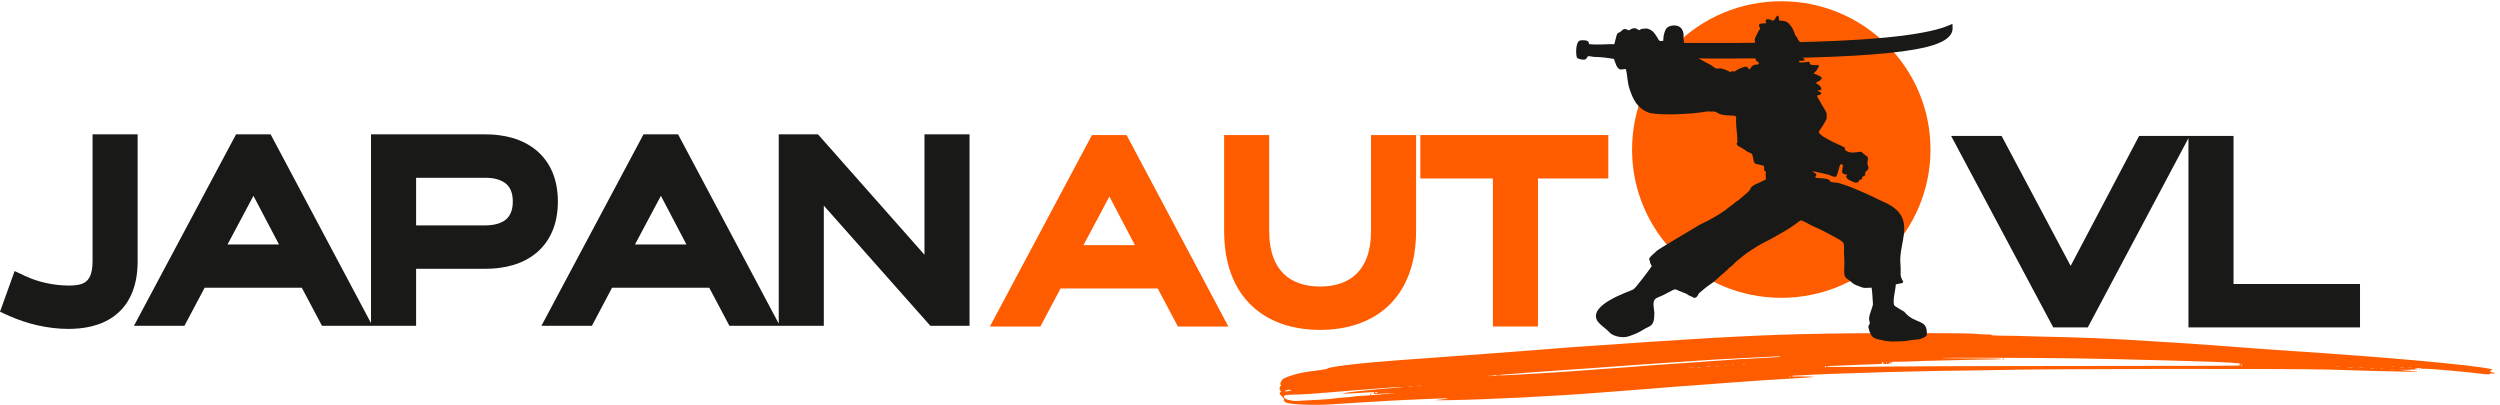<svg width="247" height="40" viewBox="0 0 247 40" fill="none" xmlns="http://www.w3.org/2000/svg">
<g id="name=orig, state=full">
<g id="Union">
<path d="M9.145 13.273V25.817C9.145 27.172 8.74 27.653 8.437 27.864C8.054 28.132 7.497 28.212 6.809 28.212C5.329 28.212 3.772 27.874 2.49 27.27L1.445 26.779L0 30.801L0.886 31.2C2.692 32.012 4.768 32.496 6.756 32.496C8.143 32.496 9.857 32.263 11.243 31.255C12.694 30.202 13.598 28.444 13.598 25.817V13.273H9.145Z" fill="#191A17"/>
<path fill-rule="evenodd" clip-rule="evenodd" d="M23.322 13.273L13.235 32.187H18.224L20.216 28.431H29.819L31.811 32.187H41.111V26.558H47.96C49.817 26.558 51.613 26.118 52.962 25.009C54.346 23.872 55.118 22.15 55.118 19.906C55.118 17.682 54.344 15.966 52.963 14.831C51.615 13.722 49.821 13.273 47.96 13.273H36.655V31.921L26.738 13.273H23.322ZM41.111 22.267V17.564H47.96C48.85 17.564 49.525 17.776 49.957 18.123C50.352 18.44 50.665 18.966 50.665 19.906C50.665 20.869 50.345 21.398 49.949 21.714C49.515 22.06 48.84 22.267 47.96 22.267H41.111ZM27.564 24.15H22.482L25.04 19.348L27.564 24.15Z" fill="#191A17"/>
<path fill-rule="evenodd" clip-rule="evenodd" d="M63.578 13.273L53.492 32.187H58.481L60.47 28.431H70.075L72.064 32.187H81.393V20.315L91.916 32.187H95.791V13.273H91.338V25.169L80.816 13.273H76.94V31.974L66.995 13.273H63.578ZM67.818 24.15H62.738L65.297 19.348L67.818 24.15Z" fill="#191A17"/>
</g>
<g id="Union_2">
<path d="M175.992 29.425C167.848 29.425 161.247 22.864 161.247 14.774C161.247 6.681 167.848 0.123 175.992 0.123C184.135 0.123 190.733 6.681 190.733 14.774C190.733 22.864 184.135 29.425 175.992 29.425Z" fill="#FF5C00"/>
<path fill-rule="evenodd" clip-rule="evenodd" d="M107.888 13.342L97.802 32.259H102.79L104.782 28.503H114.385L116.377 32.259H121.363L111.305 13.342H107.888ZM112.13 24.219H107.048L109.607 19.416L112.13 24.219Z" fill="#FF5C00"/>
<path d="M120.943 13.342V22.802C120.943 26.113 121.947 28.606 123.731 30.263C125.5 31.906 127.894 32.593 130.425 32.593C132.957 32.593 135.352 31.906 137.122 30.263C138.906 28.606 139.91 26.113 139.91 22.802V13.342H135.457V22.802C135.457 24.935 134.841 26.269 133.999 27.076C133.146 27.893 131.917 28.309 130.425 28.309C128.929 28.309 127.701 27.893 126.851 27.077C126.01 26.27 125.396 24.936 125.396 22.802V13.342H120.943Z" fill="#FF5C00"/>
<path d="M140.329 17.633V13.342H158.901V17.633H151.953V32.259H147.499V17.633H140.329Z" fill="#FF5C00"/>
<path d="M197.813 35.473C197.813 35.495 197.848 35.517 197.892 35.517C197.938 35.517 197.992 35.495 198.007 35.473C198.02 35.448 197.985 35.426 197.923 35.426C197.863 35.426 197.813 35.448 197.813 35.473Z" fill="#FF5C00"/>
<path d="M135.491 38.951C135.378 39.023 135.303 39.023 135.35 38.951C135.366 38.916 135.428 38.895 135.482 38.895C135.566 38.895 135.566 38.904 135.491 38.951Z" fill="#FF5C00"/>
<path fill-rule="evenodd" clip-rule="evenodd" d="M173.89 33.153C176.123 33.047 179.1 32.975 182.621 32.934C187.475 32.884 194.699 32.906 195.199 32.981C195.534 33.025 196.228 33.059 196.681 33.053C196.731 33.047 196.766 33.069 196.75 33.103C196.728 33.131 197.147 33.159 197.807 33.166C198.411 33.172 198.974 33.178 199.064 33.181C199.144 33.187 199.835 33.205 200.658 33.227L200.916 33.234C206.332 33.356 208.152 33.431 212.63 33.716C213.596 33.779 215.032 33.869 215.82 33.913C216.611 33.96 217.709 34.038 218.259 34.082C218.692 34.118 219.405 34.171 220.02 34.215L220.501 34.251C221.177 34.298 222.368 34.385 223.144 34.448C223.919 34.51 225.355 34.61 226.331 34.673C235.675 35.279 244.077 36.036 246.079 36.452C246.267 36.49 246.279 36.559 246.107 36.609C245.973 36.643 245.973 36.649 246.082 36.727C246.148 36.771 246.254 36.812 246.329 36.812C246.404 36.812 246.464 36.84 246.464 36.874C246.464 36.918 246.395 36.931 246.267 36.906C246.151 36.89 246.032 36.906 245.973 36.946C245.904 36.996 245.779 37.003 245.55 36.974C243.952 36.756 239.793 36.39 239.402 36.434C239.249 36.452 239.183 36.446 239.23 36.412C239.283 36.383 239.18 36.362 238.955 36.362C238.755 36.362 238.592 36.383 238.592 36.405C238.592 36.434 238.68 36.446 238.783 36.434C238.933 36.418 238.943 36.43 238.852 36.468C238.789 36.496 238.352 36.524 237.876 36.537L237.013 36.546L237.933 36.621C238.433 36.659 238.886 36.706 238.936 36.715C239.058 36.749 236.41 36.706 234.258 36.643C233.279 36.609 231.431 36.552 230.149 36.515C226.537 36.405 200.903 36.44 197.294 36.559C196.9 36.571 195.365 36.599 193.879 36.615C192.397 36.63 190.855 36.652 190.461 36.671C190.064 36.687 188.926 36.709 187.934 36.727C186.94 36.743 185.967 36.771 185.78 36.784C185.589 36.793 184.826 36.821 184.085 36.84C183.344 36.856 182.477 36.884 182.162 36.896C181.926 36.908 181.479 36.923 181.044 36.938L181.043 36.938L180.611 36.953C180.076 36.968 179.466 36.996 179.26 37.009C178.381 37.065 177.274 37.121 177.18 37.115C177.124 37.115 177.077 37.131 177.077 37.159C177.077 37.187 177.164 37.212 177.268 37.2C177.633 37.178 179.219 37.206 179.191 37.24C179.175 37.256 178.553 37.306 177.818 37.347C175.032 37.509 172.73 37.666 170.672 37.825C169.506 37.916 167.814 38.044 166.91 38.106C166.01 38.166 164.527 38.279 163.608 38.36C163.33 38.382 163.018 38.407 162.699 38.432L162.696 38.433C161.965 38.491 161.2 38.552 160.737 38.585L160.607 38.595C159.915 38.647 158.696 38.74 157.807 38.81C153.641 39.142 146.858 39.479 143.19 39.536C141.577 39.564 141.511 39.545 142.724 39.432C143.343 39.373 143.087 39.332 142.299 39.367C141.858 39.389 141.186 39.417 140.804 39.429C139.609 39.479 138.75 39.517 138.365 39.539C138.158 39.551 137.671 39.58 137.273 39.595C136.876 39.614 136.41 39.642 136.238 39.658C136.066 39.67 135.25 39.72 134.431 39.764C134.124 39.784 133.759 39.806 133.385 39.829L133.383 39.829C132.757 39.868 132.107 39.908 131.673 39.939C129.84 40.07 127.473 39.98 127.044 39.761C126.875 39.679 126.807 39.558 126.854 39.432C126.872 39.395 126.785 39.276 126.663 39.176C126.428 38.967 126.378 38.841 126.503 38.748C126.578 38.691 126.578 38.673 126.503 38.613C126.394 38.523 126.394 38.25 126.503 38.163C126.566 38.11 126.566 38.072 126.519 38C126.475 37.919 126.491 37.847 126.6 37.65C126.732 37.419 126.772 37.39 127.313 37.193C128.151 36.89 128.824 36.756 130.425 36.565C130.822 36.515 131.116 36.452 131.172 36.402C131.235 36.346 131.651 36.261 132.276 36.171C134.081 35.911 136.204 35.721 141.092 35.377C142.564 35.276 144.672 35.118 145.923 35.025L146.117 35.011L146.878 34.952C148.202 34.85 150.155 34.699 151.662 34.588L152.598 34.517C154.014 34.408 155.133 34.322 155.252 34.307C155.396 34.291 156.312 34.229 157.291 34.166C158.239 34.106 159.33 34.031 159.773 34L159.818 33.997C162.557 33.791 169.531 33.35 171.42 33.266C171.855 33.247 172.426 33.221 172.949 33.196C173.303 33.18 173.636 33.164 173.89 33.153ZM175.066 35.314C175.526 35.298 175.917 35.264 175.942 35.242C175.976 35.214 175.544 35.186 175.51 35.214C175.504 35.22 175.125 35.242 174.666 35.258C173.624 35.305 172.952 35.336 171.707 35.405C171.173 35.439 170.46 35.473 170.128 35.489C169.895 35.5 169.608 35.517 169.379 35.53L169.377 35.531C169.278 35.536 169.189 35.542 169.121 35.545C165.803 35.758 161.753 36.039 158.582 36.277C158.438 36.287 158.239 36.302 158.001 36.319C157.224 36.375 156.034 36.461 154.992 36.53C154.664 36.553 154.341 36.575 154.037 36.596L154.035 36.596L154.029 36.597C153.086 36.662 152.336 36.713 152.206 36.727C151.89 36.756 151.574 36.778 150.655 36.84C150.386 36.856 150.076 36.884 149.967 36.896C149.857 36.912 149.548 36.934 149.279 36.953C148.538 36.996 148.106 37.043 148.072 37.075C148.047 37.103 148.985 37.071 150.051 37.009C150.23 36.994 150.508 36.977 150.742 36.963L150.914 36.953C151.011 36.948 151.142 36.941 151.287 36.933L151.288 36.933C151.523 36.92 151.793 36.906 152.006 36.896C152.803 36.849 154.773 36.721 156.199 36.615C157.457 36.518 157.86 36.49 158.495 36.446C158.675 36.435 158.905 36.417 159.085 36.404L159.179 36.397L159.27 36.39C159.442 36.374 159.805 36.349 160.077 36.333C160.346 36.318 160.678 36.29 160.821 36.277C160.965 36.265 161.3 36.236 161.569 36.221C162.276 36.171 163.455 36.08 163.752 36.052C164.055 36.024 164.665 35.983 165.387 35.939C165.57 35.929 165.796 35.914 165.99 35.902C166.102 35.894 166.203 35.888 166.278 35.883C167.054 35.827 167.357 35.805 167.886 35.77L168.075 35.757C168.313 35.74 168.533 35.724 168.605 35.714C168.689 35.703 168.97 35.686 169.266 35.667L169.409 35.658C169.759 35.642 170.134 35.614 170.244 35.602C170.35 35.586 170.7 35.561 171.016 35.545C171.332 35.53 171.723 35.505 171.879 35.489C172.039 35.477 172.53 35.448 172.971 35.433C173.412 35.417 173.878 35.389 174.006 35.377C174.131 35.364 174.606 35.336 175.066 35.314ZM213.753 35.602C209.54 35.489 208.387 35.467 204.878 35.405C201.797 35.348 191.684 35.326 191.731 35.377C191.747 35.389 193.107 35.405 194.758 35.405C196.55 35.411 197.754 35.433 197.754 35.467C197.754 35.495 197.191 35.523 196.422 35.523C195.687 35.53 194.98 35.539 194.855 35.545C194.727 35.552 193.745 35.574 192.672 35.595C191.596 35.617 190.471 35.645 190.174 35.658C189.267 35.702 187.347 35.755 187.112 35.749C186.921 35.736 186.881 35.758 186.852 35.867L186.818 35.996L186.777 35.855L186.74 35.714L186.699 35.839C186.665 35.952 186.618 35.968 186.349 35.968C186.102 35.968 186.049 35.952 186.071 35.883C186.096 35.827 186.071 35.799 186.008 35.799C185.946 35.799 185.924 35.827 185.946 35.883C185.967 35.955 185.899 35.968 185.505 35.974C185.245 35.974 184.957 35.983 184.86 35.996C184.77 36.008 184.182 36.03 183.569 36.046C182.59 36.08 181.89 36.108 180.858 36.158C180.582 36.171 180.404 36.243 180.617 36.255C181.03 36.271 185.733 36.243 186.527 36.215C187.065 36.193 194.026 36.171 202.004 36.164C221.306 36.149 221.306 36.149 221.305 36.081L221.305 36.08C221.305 36.052 221.271 36.024 221.236 36.018C221.196 36.011 221.224 35.996 221.305 35.974C221.424 35.933 221.402 35.924 221.161 35.896C220.454 35.805 218.656 35.736 213.753 35.602ZM186.383 35.883C186.418 35.867 186.44 35.839 186.44 35.821C186.44 35.811 186.418 35.799 186.383 35.799C186.352 35.799 186.324 35.827 186.324 35.861C186.324 35.889 186.352 35.899 186.383 35.883ZM172.211 36.008C172.264 36.018 172.345 36.018 172.386 36.008C172.42 35.989 172.38 35.98 172.283 35.98C172.189 35.98 172.154 35.989 172.211 36.008ZM171.151 36.065C171.191 36.08 171.241 36.074 171.26 36.058C171.282 36.039 171.248 36.024 171.185 36.03C171.123 36.03 171.104 36.046 171.151 36.065ZM221.483 36.136C221.511 36.136 221.533 36.108 221.533 36.08C221.533 36.046 221.493 36.024 221.443 36.024C221.396 36.024 221.374 36.046 221.389 36.08C221.408 36.108 221.449 36.136 221.483 36.136ZM170.431 36.121C170.485 36.13 170.575 36.13 170.632 36.121C170.685 36.102 170.638 36.093 170.528 36.093C170.419 36.093 170.375 36.102 170.431 36.121ZM169.512 36.177C169.6 36.186 169.725 36.186 169.8 36.177C169.868 36.164 169.8 36.152 169.64 36.152C169.484 36.152 169.421 36.164 169.512 36.177ZM180.323 36.199C180.267 36.283 180.338 36.34 180.413 36.265C180.454 36.227 180.454 36.193 180.42 36.171C180.385 36.152 180.338 36.164 180.323 36.199ZM168.652 36.233C168.736 36.243 168.865 36.243 168.94 36.233C169.009 36.221 168.94 36.208 168.777 36.208C168.624 36.208 168.558 36.221 168.652 36.233ZM230.884 36.233C230.918 36.243 230.987 36.243 231.028 36.233C231.062 36.215 231.034 36.205 230.953 36.205C230.874 36.205 230.846 36.215 230.884 36.233ZM236.341 36.233C236.375 36.243 236.444 36.243 236.485 36.233C236.519 36.215 236.491 36.205 236.41 36.205C236.331 36.205 236.3 36.215 236.341 36.233ZM167.733 36.29C167.817 36.299 167.955 36.299 168.048 36.29C168.133 36.277 168.061 36.265 167.886 36.265C167.714 36.265 167.639 36.277 167.733 36.29ZM232.035 36.29C232.132 36.299 232.303 36.299 232.407 36.29C232.504 36.277 232.425 36.265 232.219 36.265C232.01 36.265 231.931 36.277 232.035 36.29ZM237.176 36.29C237.26 36.299 237.388 36.299 237.46 36.29C237.532 36.277 237.46 36.265 237.301 36.265C237.144 36.265 237.082 36.277 237.176 36.29ZM166.901 36.346C166.935 36.355 167.004 36.355 167.041 36.346C167.076 36.327 167.048 36.318 166.97 36.318C166.888 36.318 166.86 36.327 166.901 36.346ZM167.185 36.346C167.226 36.362 167.279 36.355 167.295 36.34C167.32 36.321 167.285 36.305 167.22 36.312C167.157 36.312 167.142 36.327 167.185 36.346ZM233.126 36.346C233.229 36.355 233.382 36.355 233.47 36.346C233.558 36.333 233.47 36.321 233.279 36.321C233.092 36.321 233.023 36.333 233.126 36.346ZM237.979 36.346C238.064 36.355 238.192 36.355 238.267 36.346C238.336 36.333 238.267 36.321 238.105 36.321C237.951 36.321 237.886 36.333 237.979 36.346ZM234.246 36.402C234.33 36.412 234.458 36.412 234.533 36.402C234.602 36.39 234.533 36.377 234.371 36.377C234.217 36.377 234.155 36.39 234.246 36.402ZM235.193 36.459C235.262 36.468 235.378 36.468 235.453 36.459C235.521 36.446 235.462 36.434 235.318 36.434C235.174 36.434 235.118 36.446 235.193 36.459ZM236.197 36.515C236.284 36.524 236.41 36.524 236.485 36.515C236.553 36.502 236.485 36.49 236.325 36.49C236.169 36.49 236.106 36.502 236.197 36.515ZM147.543 37.137C147.709 37.143 147.84 37.128 147.84 37.093C147.84 37.059 147.825 37.043 147.8 37.046C147.783 37.046 147.729 37.055 147.657 37.067L147.656 37.068C147.609 37.075 147.553 37.085 147.496 37.093L147.237 37.131L147.543 37.137ZM147.956 37.121C147.99 37.103 148.012 37.075 148.012 37.059C148.012 37.046 147.99 37.037 147.956 37.037C147.928 37.037 147.9 37.065 147.9 37.1C147.9 37.128 147.928 37.137 147.956 37.121ZM147.152 37.178C147.187 37.159 147.209 37.131 147.209 37.115C147.209 37.103 147.187 37.093 147.152 37.093C147.124 37.093 147.096 37.121 147.096 37.156C147.096 37.184 147.124 37.193 147.152 37.178ZM176.748 37.187C176.802 37.2 176.892 37.2 176.952 37.187C177.002 37.172 176.958 37.159 176.848 37.159C176.739 37.159 176.692 37.172 176.748 37.187ZM140.075 38.144C140.116 38.163 140.169 38.157 140.185 38.138C140.207 38.122 140.172 38.106 140.11 38.11C140.047 38.11 140.029 38.128 140.075 38.144ZM140.307 38.144C140.344 38.163 140.398 38.157 140.413 38.138C140.438 38.122 140.404 38.106 140.341 38.11C140.276 38.11 140.26 38.128 140.307 38.144ZM139.15 38.2C139.253 38.213 139.437 38.213 139.553 38.2C139.675 38.191 139.594 38.178 139.369 38.178C139.15 38.178 139.053 38.191 139.15 38.2ZM132.683 38.87C132.764 38.785 135.469 38.494 137.905 38.307C138.427 38.269 138.687 38.235 138.481 38.235C138.271 38.235 137.808 38.257 137.445 38.285C135.097 38.46 131.482 38.748 130.437 38.841C129.759 38.904 128.767 38.967 128.226 38.979C126.9 39.001 126.722 39.045 126.9 39.31C126.963 39.411 127.094 39.467 127.435 39.539C127.835 39.63 127.986 39.636 128.83 39.573C129.352 39.539 130.087 39.501 130.465 39.486C130.847 39.467 131.376 39.423 131.644 39.389L131.692 39.383C132.285 39.31 132.342 39.303 132.964 39.261C133.264 39.242 133.615 39.204 133.74 39.179C133.868 39.151 134.102 39.129 134.259 39.123C134.831 39.107 137.467 38.888 137.502 38.854C137.521 38.838 137.323 38.838 137.073 38.86C136.188 38.923 135.635 38.945 135.71 38.916C135.744 38.898 135.779 38.848 135.779 38.804C135.779 38.735 135.716 38.726 135.453 38.748C135.269 38.763 134.872 38.791 134.575 38.81C134.409 38.815 134.166 38.828 133.917 38.841C133.715 38.852 133.509 38.863 133.339 38.87C132.958 38.895 132.667 38.895 132.683 38.87ZM127.019 38.669C127.216 38.669 127.567 38.601 127.567 38.56C127.567 38.488 127.119 38.504 127.013 38.585C126.959 38.626 126.933 38.645 126.937 38.656C126.94 38.665 126.967 38.666 127.019 38.669ZM136.038 38.838C136.085 38.838 136.123 38.82 136.123 38.791C136.123 38.77 136.06 38.748 135.982 38.748C135.894 38.741 135.838 38.757 135.847 38.791C135.86 38.82 135.888 38.841 135.913 38.841C135.935 38.838 135.991 38.838 136.038 38.838ZM137.605 38.876C137.646 38.895 137.699 38.888 137.714 38.87C137.739 38.854 137.705 38.838 137.639 38.841C137.577 38.841 137.561 38.86 137.605 38.876Z" fill="#FF5C00"/>
<path d="M238.996 36.48C238.996 36.508 239.024 36.517 239.052 36.502C239.086 36.486 239.111 36.458 239.111 36.44C239.111 36.43 239.086 36.418 239.052 36.418C239.024 36.418 238.996 36.446 238.996 36.48Z" fill="#FF5C00"/>
</g>
<path id="Vector" fill-rule="evenodd" clip-rule="evenodd" d="M174.519 2.278C174.491 2.134 174.419 2.187 174.437 1.984C174.534 1.887 174.706 1.89 174.838 1.918C174.985 1.949 175.05 2.018 175.15 2.046C175.291 2.087 175.482 1.655 175.551 1.565L175.676 1.555C175.785 1.715 175.757 1.821 175.77 2.021C176.182 2.078 176.529 2.015 176.845 2.456C176.977 2.631 177.086 2.722 177.158 2.931C177.196 3.028 177.249 3.132 177.277 3.213C177.311 3.316 177.333 3.388 177.38 3.488C177.452 3.651 177.486 3.572 177.561 3.719C177.618 3.835 177.605 3.87 177.693 3.976C177.821 4.129 177.88 4.257 178.037 4.392C178.171 4.511 178.478 4.551 178.203 4.792C178.031 4.939 177.805 4.967 177.708 5.07C177.708 5.18 177.884 5.477 177.968 5.58C178.137 5.78 178.343 5.777 178.271 5.977C178.184 5.999 177.974 6.018 177.88 6.009C177.774 6.002 177.73 5.93 177.777 6.162C178.09 6.221 178.678 6.087 178.722 6.099C178.859 6.131 178.797 6.246 178.8 6.337C179.216 6.518 179.363 6.378 179.679 6.45C179.732 6.615 179.682 6.578 179.613 6.703C179.569 6.781 179.547 6.853 179.491 6.934C179.457 6.987 179.178 7.263 179.172 7.263C179.369 7.303 179.888 7.525 179.988 7.679C179.985 7.944 179.6 8.063 179.416 8.169C179.469 8.329 179.941 8.382 179.954 8.867C179.785 8.936 179.741 8.908 179.575 8.942C179.604 8.992 179.547 8.948 179.622 9.001C179.685 9.045 179.994 9.108 179.932 9.277C179.832 9.389 179.657 9.389 179.516 9.442C179.541 9.655 180.451 11.003 180.476 11.228C180.485 11.303 180.473 11.459 180.476 11.559C180.476 11.644 180.464 11.763 180.429 11.832C180.31 12.069 180.076 12.451 179.919 12.676C179.844 12.785 179.697 12.979 179.691 13.098C179.725 13.117 179.832 13.254 179.888 13.301C179.966 13.367 180.038 13.414 180.113 13.476C180.232 13.573 180.473 13.686 180.614 13.774C181.014 14.03 182.102 14.449 182.224 14.565C182.421 14.746 182.049 14.74 182.565 14.987C182.934 15.165 183.516 15.009 183.897 14.984C183.988 15.059 184.063 15.149 184.157 15.231C184.251 15.309 184.351 15.375 184.448 15.443C184.701 15.618 184.432 15.978 184.507 16.219C184.613 16.563 184.695 16.685 184.379 16.929C184.185 17.079 184.338 17.045 184.279 17.254C184.232 17.423 184.119 17.401 184.004 17.464C183.938 17.729 183.975 17.736 183.685 17.786L183.622 17.989C183.219 18.111 183.225 18.02 182.884 17.873C182.656 17.773 182.409 17.673 182.406 17.382L182.521 17.27C182.384 17.198 182.005 17.276 181.999 16.935C181.999 16.766 182.077 16.55 182.077 16.278C181.702 16.116 181.796 16.432 181.642 16.813L181.552 17.132C181.452 17.379 181.442 17.548 181.139 17.448C180.739 17.317 180.801 17.27 180.267 17.166C180.11 17.138 179.138 16.904 179.069 16.926C179.122 17.06 179.716 17.135 179.328 17.492C179.441 17.629 179.532 17.561 179.732 17.592C180.098 17.648 180.723 17.582 180.87 17.967C181.07 18.033 181.295 18.023 181.508 18.052C181.693 18.076 181.899 18.155 182.08 18.214C182.89 18.464 183.416 18.721 184.166 19.04C184.91 19.352 185.436 19.656 186.146 19.968C189.561 21.47 187.487 23.909 187.772 26.207C187.841 27.02 187.631 27.18 188.047 27.834L187.953 27.968C187.731 27.999 187.55 28.049 187.331 28.087C187.268 28.174 187.297 28.221 187.287 28.331C187.265 28.628 186.965 29.813 187.156 30.169C187.215 30.279 188.013 30.71 188.131 30.789C189.204 32.127 190.483 31.411 190.367 33.097C190.355 33.272 189.736 33.516 189.545 33.531C189.332 33.547 188.572 33.625 188.41 33.672C188.219 33.725 187.078 33.747 186.868 33.738L186.346 33.691C185.261 33.45 184.879 33.544 184.616 32.412C184.526 32.021 184.842 32.136 184.701 31.736C184.57 31.37 184.851 30.751 184.97 30.37C185.026 30.182 185.057 30.138 185.042 29.922L184.97 28.894L184.914 28.421C184.66 28.421 184.235 28.484 184.016 28.412L183.35 28.162C183.125 28.049 182.987 27.955 182.793 27.771C182.587 27.571 182.496 27.63 182.296 27.333C182.13 27.092 182.249 26.239 182.224 25.823C182.202 25.51 182.193 25.229 182.183 24.919C182.18 24.7 182.224 24.231 182.152 24.056C182.043 23.781 181.311 23.446 181.042 23.296C180.729 23.121 180.138 22.805 179.822 22.658C179.375 22.448 179.003 22.311 178.568 22.054C178.468 21.998 178.034 21.776 177.946 21.776C177.837 21.773 177.505 22.061 177.399 22.139C176.645 22.686 175.813 23.133 175 23.593C174.594 23.821 174.118 24.024 173.731 24.265C172.624 24.953 172.514 25.022 171.517 25.866C171.326 26.029 171.257 26.17 171.019 26.332C170.819 26.473 170.71 26.623 170.531 26.776C170.181 27.07 169.85 27.355 169.521 27.671C169.246 27.937 168.736 28.231 168.442 28.484C168.27 28.637 168.089 28.781 167.914 28.928C167.745 29.069 167.795 29.278 167.501 29.41C167.367 29.469 167.292 29.391 167.182 29.325C167.073 29.259 166.966 29.25 166.857 29.184C166.475 28.956 166.719 29.053 166.244 28.881C165.193 28.503 165.863 28.396 164.311 29.163C164.121 29.256 163.808 29.366 163.648 29.46C163.157 29.75 163.451 30.495 163.451 30.951C163.448 32.365 162.989 32.14 162.282 32.618C161.916 32.865 161.387 33.068 160.956 33.215C160.427 33.394 159.855 33.312 159.361 33.087C159.076 32.953 159.058 32.865 158.848 32.668C158.542 32.38 158.123 32.108 157.857 31.767C156.797 30.179 160.734 28.89 161.362 28.603C161.569 28.512 163.017 26.576 163.195 26.289C163.161 26.176 163.12 26.167 163.073 26.073C163.029 25.988 163.036 25.888 163.007 25.798C162.951 25.61 162.854 25.622 163.048 25.394C163.267 25.135 163.489 24.997 163.705 24.769C163.82 24.644 167.188 22.648 167.658 22.367C167.783 22.292 167.939 22.192 168.07 22.133C168.715 21.851 169.947 21.148 170.475 20.753C170.597 20.663 170.688 20.563 170.825 20.469C171.069 20.306 171.338 20.1 171.551 19.909C171.638 19.834 171.67 19.85 171.751 19.784L172.264 19.346C172.524 19.105 172.699 19.027 172.905 18.724C173.008 18.574 172.946 18.514 173.174 18.37C173.33 18.274 173.418 18.202 173.593 18.139C173.828 18.058 174.225 17.836 174.475 17.723C174.453 17.436 174.412 17.235 174.478 16.966C174.378 16.901 174.319 16.898 174.297 16.766C174.278 16.654 174.306 16.566 174.297 16.444C174.243 16.297 173.577 16.278 173.38 16.131C173.18 15.981 173.262 15.362 173.039 15.171C172.93 15.078 172.783 15.099 172.62 14.968C172.398 14.793 172.104 14.621 171.857 14.486C171.742 14.424 171.598 14.377 171.582 14.136L171.657 14.074C171.667 13.332 171.523 12.645 171.523 12.007C171.523 11.8 171.563 11.616 171.46 11.444C170.982 11.384 170.181 11.447 169.775 11.2C169.281 10.9 169.249 11.059 169.021 11.028C168.583 10.968 168.536 11.056 168.102 11.097C167.783 11.125 167.476 11.184 167.145 11.206C166.041 11.278 165.356 11.328 164.233 11.287C163.964 11.278 163.164 11.231 162.932 11.143C161.753 10.709 161.334 9.855 160.937 8.592C160.871 8.376 160.815 7.919 160.778 7.682C160.743 7.456 160.712 7.006 160.621 6.815C160.221 6.834 160.055 7.009 159.774 6.612C159.699 6.503 159.642 6.328 159.592 6.193C159.542 6.062 159.502 5.968 159.464 5.821C158.714 5.702 158.12 5.624 157.507 5.624L157.197 5.58C157.122 5.577 157.116 5.561 157.056 5.552C157.009 5.546 156.941 5.552 156.891 5.555C156.806 5.693 156.719 5.852 156.575 5.887C156.456 5.915 156.146 5.865 156.043 5.83C155.815 5.758 155.787 5.715 155.746 5.464C155.693 5.117 155.705 4.082 156.121 3.995C156.268 3.963 156.578 3.967 156.719 4.007C157.009 4.088 156.922 4.157 157.016 4.364C157.553 4.429 158.636 4.386 159.195 4.361C159.311 4.357 159.374 4.382 159.489 4.373C159.53 4.251 159.564 4.082 159.605 3.941C159.746 3.451 159.708 3.294 159.993 3.2C160.252 3.116 160.312 2.728 160.759 2.922C161.025 3.038 160.89 3.013 161.125 2.888C161.635 2.612 161.803 2.981 161.96 2.978C162.097 2.941 162.044 2.866 162.288 2.847C162.707 2.816 162.673 2.763 163.032 2.928C163.32 3.06 163.492 3.322 163.661 3.576C163.999 4.085 163.845 4.076 164.327 4.035C164.355 3.791 164.321 3.694 164.411 3.354C164.562 2.784 164.718 2.625 165.196 2.528C166.25 2.394 166.407 3.25 166.325 3.776C166.422 4.195 166.278 4.029 166.507 4.42C166.641 4.651 166.635 4.83 166.666 5.083C166.738 5.149 167.051 5.339 167.157 5.408L168.73 6.265C169.365 6.54 169.409 6.85 169.781 6.765C170.2 6.672 170.866 7.109 170.985 7.112C171.107 7.072 171.072 7.006 171.244 7.041C171.379 7.069 171.348 7.1 171.473 7.006C171.588 6.922 171.785 6.806 171.917 6.753C172.658 6.462 172.552 6.59 172.867 6.875C172.968 6.737 173.014 6.575 173.171 6.481C173.443 6.318 173.602 6.415 173.768 6.334C173.759 6.181 173.743 6.199 173.687 6.071L173.543 6.068C173.383 5.774 173.246 4.892 173.321 4.526C173.352 4.376 173.43 4.229 173.39 4.085C173.308 3.785 173.54 3.501 173.659 3.244C173.696 3.166 173.702 3.103 173.759 3.031C173.793 2.988 173.862 2.935 173.878 2.878C173.937 2.691 173.718 2.628 173.806 2.415C173.928 2.253 174.322 2.35 174.519 2.278Z" fill="#191A17"/>
<path id="Vector_2" fill-rule="evenodd" clip-rule="evenodd" d="M165.206 5.014C165.206 5.649 165.415 5.793 165.891 5.78C166.485 5.768 166.929 5.774 167.523 5.777C168.564 5.777 169.606 5.784 170.647 5.784C173.465 5.784 176.286 5.759 179.103 5.674C181.661 5.596 184.247 5.48 186.793 5.214C187.597 5.13 188.4 5.027 189.195 4.886C189.811 4.777 190.436 4.642 191.03 4.448C191.718 4.223 192.728 3.81 192.894 3.016C192.91 2.935 192.919 2.85 192.916 2.769L192.907 2.35L192.519 2.516C191.718 2.856 190.771 3.066 189.917 3.225C188.697 3.451 187.45 3.598 186.214 3.716C183.159 4.004 180.063 4.114 176.999 4.179C173.24 4.257 169.643 4.248 165.884 4.245C165.725 4.245 165.468 4.226 165.35 4.348C165.231 4.47 165.206 4.708 165.206 5.014Z" fill="#191A17"/>
<path id="Union_3" d="M192.772 13.433H197.76L204.58 26.271L211.342 13.433H220.673V28.062H233.17V32.346H216.22V13.646L206.275 32.346H202.859L192.772 13.433Z" fill="#191A17"/>
</g>
</svg>
